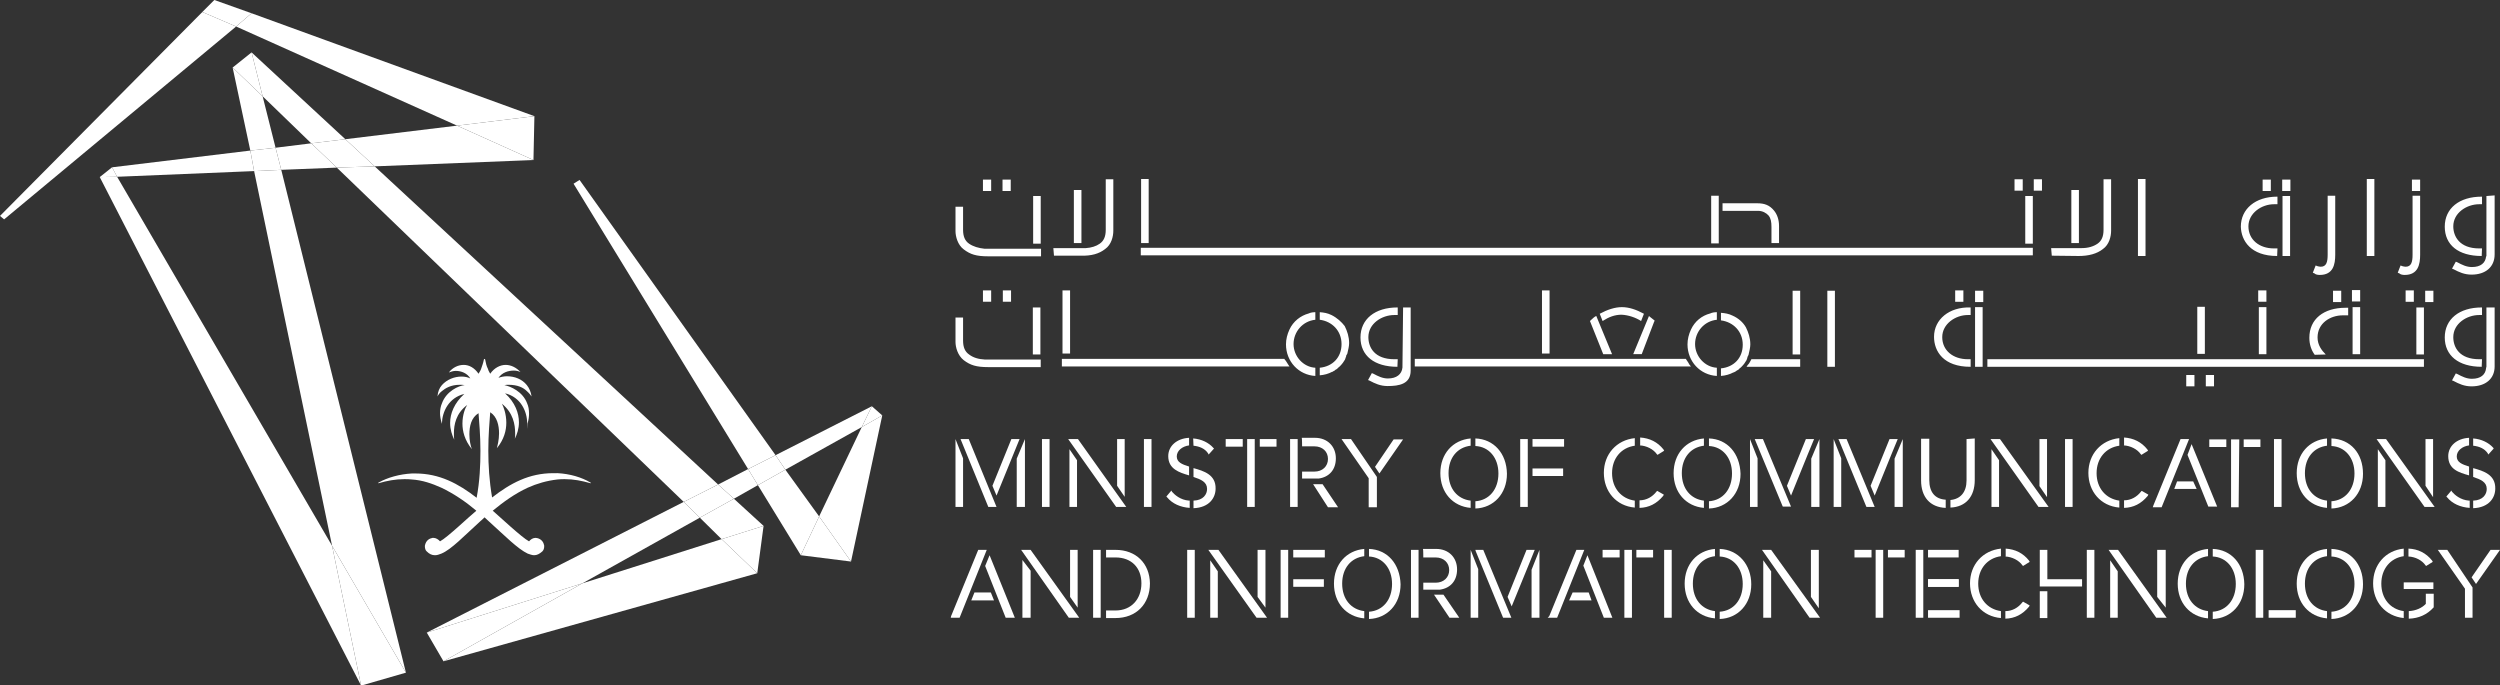 <?xml version="1.0" encoding="UTF-8"?>
<svg xmlns="http://www.w3.org/2000/svg" baseProfile="tiny" version="1.2" xmlns:inkscape="http://www.inkscape.org/namespaces/inkscape" xmlns:sodipodi="http://sodipodi.sourceforge.net/DTD/sodipodi-0.dtd" xmlns:svg="http://www.w3.org/2000/svg" viewBox="0 0 792 217">
  <rect x="0" y="0" width="792" height="217" fill="#333333" stroke="none"/>
  <!-- Generator: Adobe Illustrator 28.6.0, SVG Export Plug-In . SVG Version: 1.2.0 Build 709)  -->
  <g>
    <g id="Layer_1">
      <g id="Layer_1-2" data-name="Layer_1" inkscape:version="1.3.2 (091e20e, 2023-11-25, custom)" sodipodi:docname="Ã™Ë†Ã˜Â²Ã˜Â§Ã˜Â±Ã˜Â©_Ã˜Â§Ã™â€žÃ˜Â§Ã˜ÂªÃ˜ÂµÃ˜Â§Ã™â€žÃ˜Â§Ã˜Âª_Ã™Ë†Ã˜ÂªÃ™â€šÃ™â€ Ã™Å Ã˜Â©_Ã˜Â§Ã™â€žÃ™â€¦Ã˜Â¹Ã™â€žÃ™Ë†Ã™â€¦Ã˜Â§Ã˜Âª_Ã˜Â§Ã™â€žÃ˜Â³Ã˜Â¹Ã™Ë†Ã˜Â¯Ã™Å Ã˜Â©.svg">
        <sodipodi:namedview id="namedview208" bordercolor="#000000" borderopacity="0.25" inkscape:current-layer="Layer_1" inkscape:cx="399.51533" inkscape:cy="-187.3833" inkscape:deskcolor="#d1d1d1" inkscape:pagecheckerboard="0" inkscape:pageopacity="0.0" inkscape:showpageshadow="2" inkscape:window-height="1009" inkscape:window-maximized="1" inkscape:window-width="1920" inkscape:window-x="-8" inkscape:window-y="-8" inkscape:zoom="0.70710678" pagecolor="#ffffff"/>
        <g id="g208">
          <path id="path1" d="M176.4,149.9h-1.1c-7.7,0-13.6,3.2-19.4,7.7-.9-5.2-1.2-10.3-1.2-14.8,0-5.1.4-9.4.6-12.2,2.2,1.4,2.8,4.2,2.8,6.7,0,2.1-.5,3.9-.7,4.7,2.3-2.8,3-5.6,3-8.1,0-2.8-.9-5.1-1.4-6,3.6,2.9,4.2,6.6,4.2,9.4,0,.6,0,1.3-.1,1.7.7-1.4,1.3-3.2,1.3-5.2,0-2.9-1.2-6.3-4.4-9.2,5,1.2,7,5.8,7,9.4,0,2.4,0,2.5.1.2.4-1.2.5-2.3.5-3.2,0-1.3-.2-2.3-.6-3.2-1.4-3.8-5.3-5.4-7.2-5.8.5-.1.9-.1,1.3-.1,2.9,0,4.7.9,5.8,2,.8.7,1.3,1.4,1.5,1.7-.2-1.4-.7-2.6-1.5-3.6-1.5-1.9-3.9-2.8-6.3-2.8-.9,0-1.9.2-2.7.5,1.2-1.7,3.1-2.3,4.9-2.3.8,0,1.6.2,2.1.5-1.3-1.5-3.1-2.3-4.7-2.3-1.7,0-3.6.9-4.9,2.8-.2-.5-.6-.9-.7-1.5-.5-.9-.7-2-.9-3,0-.1-.1-.2-.2-.2s-.2.1-.2.2c-.2,1.1-.6,2.1-.9,3-.2.6-.6,1.1-.8,1.5-1.3-1.9-3-2.8-4.7-2.8s-3.5.8-4.7,2.4c.6-.2,1.3-.5,2.2-.5,1.7,0,3.6.7,4.6,2.4-.8-.4-1.7-.6-2.8-.6-2.2,0-4.6.9-6.2,2.7-.8.9-1.3,2.1-1.4,3.6.2-.4.6-1.1,1.4-1.7,1.1-.9,2.8-2,5.7-2,.5,0,.9,0,1.5.1-1.9.2-5.8,1.9-7.2,5.8-.4.9-.6,2-.6,3.1,0,.9.2,2.1.6,3.4v-.2c.1-3.6,2.1-8.1,7.1-9.3-3.2,2.9-4.5,6.2-4.5,9.2,0,2.1.6,3.8,1.3,5.3-.1-.6-.1-1.3-.1-2,0-2.7.6-6.3,4.2-9-.6.9-1.5,3.1-1.5,5.9,0,2.4.7,5.3,3,8.1-.4-.9-.8-2.8-.8-4.7,0-2.6.6-5.3,2.9-6.7.2,2.8.6,7,.6,11.9,0,4.5-.2,9.6-1.2,14.9-5.8-4.5-11.8-7.7-19.4-7.7h-1.1c-3.9.2-7.8,1.3-10.6,2.9l-.1.1s0,.1.1.1h0c2.7-.8,5.4-1.3,8.2-1.3.8,0,1.6,0,2.3.1,3.4.2,6.5,1.3,9.4,2.6,4,1.9,7.8,4.5,11.1,7.3-2.1,1.7-9.2,8.5-11.5,9.7-.5-.6-1.3-1.1-2.1-1.1-.2,0-.4,0-.6.1-.9.2-1.7.9-2,2-.1.2-.1.5-.1.6,0,.6.2,1.3.6,1.6.8.8,1.6,1.2,2.6,1.2.6,0,1.3-.2,2-.5,3.2-1.3,7.3-5.7,12.4-10.3.5-.4.9-.8,1.3-1.2.5.5.9.8,1.3,1.2,5.1,4.6,9.2,8.8,12.4,10.3.7.2,1.3.5,2,.5.9,0,1.7-.4,2.6-1.2.4-.4.6-.9.6-1.6,0-.2,0-.5-.1-.6-.2-.9-.9-1.7-2-2-.2,0-.4-.1-.6-.1-.9,0-1.6.5-2.1,1.1-2.3-1.2-9.5-8-11.5-9.7,3.4-2.8,7-5.4,11.1-7.3,2.9-1.3,6-2.2,9.4-2.6.8-.1,1.6-.1,2.3-.1,2.8,0,5.4.5,8.2,1.3h0l.1-.1s0-.1-.1-.1c-2.8-1.7-6.6-2.8-10.5-3l-.2-0Z" fill="#fff"/>
          <polygon id="polygon8" points="64.1 3.8 0 68.4 1.3 69.5 74.8 8.4 64.1 3.8" fill="#fff"/>
          <polygon id="polygon16" points="169.3 36.8 79.7 4.2 74.8 8.4 144.8 39.8 169.3 36.8" fill="#fff"/>
          <polygon id="polygon24" points="79.7 4.2 67.9 0 64.1 3.8 74.8 8.4 79.7 4.2" fill="#fff"/>
          <polygon id="polygon29" points="98.6 45.4 87.3 46.8 89.1 53.8 106.7 53.1 98.6 45.4" fill="#fff"/>
          <polygon id="polygon34" points="118.7 52.7 169 50.7 144.8 39.8 109.4 44.1 118.7 52.7" fill="#fff"/>
          <polygon id="polygon39" points="37.1 56 80.5 54.2 79.3 47.7 35.5 53 37.1 56" fill="#fff"/>
          <polygon id="polygon44" points="169.3 36.8 144.8 39.8 169 50.7 169.3 36.8" fill="#fff"/>
          <polygon id="polygon50" points="105.2 172.9 37.1 56 31.6 56.1 114.4 217.2 105.2 172.9" fill="#fff"/>
          <polygon id="polygon56" points="35.5 53 31.6 56.1 37.1 56 35.5 53" fill="#fff"/>
          <polygon id="polygon62" points="87.3 46.8 83.2 30.5 73.7 21.4 79.3 47.7 87.3 46.8" fill="#fff"/>
          <polygon id="polygon68" points="80.5 54.2 105.2 172.9 128.6 213.1 89.1 53.8 80.5 54.2" fill="#fff"/>
          <polygon id="polygon74" points="87.3 46.8 79.3 47.7 80.5 54.2 89.1 53.8 87.3 46.8" fill="#fff"/>
          <polygon id="polygon80" points="114.4 217.2 128.6 213.1 105.2 172.9 114.4 217.2" fill="#fff"/>
          <polygon id="polygon83" points="227.5 153.5 118.7 52.7 106.7 53.1 216.6 159 227.5 153.5" fill="#fff"/>
          <polygon id="polygon86" points="83.2 30.5 98.6 45.4 109.4 44.1 79.7 16.6 83.2 30.5" fill="#fff"/>
          <polygon id="polygon89" points="221.7 164 228.6 170.8 241.9 166.6 232.5 158 221.7 164" fill="#fff"/>
          <polygon id="polygon92" points="118.7 52.7 109.4 44.1 98.6 45.4 106.7 53.1 118.7 52.7" fill="#fff"/>
          <polygon id="polygon95" points="79.7 16.6 73.7 21.4 83.2 30.5 79.7 16.6" fill="#fff"/>
          <polygon id="polygon98" points="228.6 170.8 184.5 184.8 140.5 209.5 239.9 181.6 228.6 170.8" fill="#fff"/>
          <polygon id="polygon101" points="239.9 181.6 241.9 166.6 228.6 170.8 239.9 181.6" fill="#fff"/>
          <polygon id="polygon108" points="184.5 184.8 221.7 164 216.6 159 135.2 200.4 184.5 184.8" fill="#fff"/>
          <polygon id="polygon115" points="237 148.6 227.5 153.5 232.5 158 240.1 153.7 237 148.6" fill="#fff"/>
          <polygon id="polygon122" points="248.8 148.8 273 135.3 276.2 128.7 245.7 144.2 248.8 148.8" fill="#fff"/>
          <polygon id="polygon129" points="227.5 153.5 216.6 159 221.7 164 232.5 158 227.5 153.5" fill="#fff"/>
          <polygon id="polygon136" points="135.2 200.4 140.5 209.5 184.5 184.8 135.2 200.4" fill="#fff"/>
          <polygon id="polygon139" points="279.5 131.6 273 135.3 259.5 163.6 269.6 177.9 279.5 131.6" fill="#fff"/>
          <polygon id="polygon142" points="279.5 131.6 276.2 128.7 273 135.3 279.5 131.6" fill="#fff"/>
          <polygon id="polygon145" points="259.5 163.6 248.8 148.8 240.1 153.7 253.7 175.9 259.5 163.6" fill="#fff"/>
          <polygon id="polygon148" points="245.7 144.2 183.6 57 181.7 58.2 237 148.6 245.7 144.2" fill="#fff"/>
          <polygon id="polygon151" points="248.8 148.8 245.7 144.2 237 148.6 240.1 153.7 248.8 148.8" fill="#fff"/>
          <polygon id="polygon154" points="253.7 175.9 269.6 177.9 259.5 163.6 253.7 175.9" fill="#fff"/>
          <path id="path154" d="M330.1,160.6v-21.5h2.4v21.5h-2.4ZM362.4,160.6h2.4v-21.5h-2.4v21.5ZM654.2,160.6h2.4v-21.5h-2.4v21.5ZM722.8,139.1h-2.4v21.5h2.4v-21.5ZM376.7,150.6v-2.8c-2.3-.7-3.9-1.4-3.9-3.2s1.7-3.2,3.9-3.5v-2.4c-3.9.2-6.6,2.6-6.6,5.8,0,4.1,3.5,5.2,6.6,6.1v0ZM378.1,141.2c1.9.2,3.6.9,4.6,2.4l.2.4,1.7-1.9-.2-.2c-1.5-1.7-3.8-2.8-6.4-3l.1,2.3ZM376.7,158.6c-2.8-.2-4.6-1.9-5.4-2.8l-.2-.4-1.6,1.9.2.2c1.7,2.1,4.3,3.2,7.2,3.4v-2.3h-.2ZM378.1,148.3v2.8c2.4.8,4.3,1.6,4.3,3.8,0,1.7-1.2,3.6-4.3,3.7v2.4c5.1-.2,7-3.4,7-6.2.1-4.4-3.7-5.6-7-6.5ZM411.1,139.1h-2.4v21.5h2.4v-21.5ZM412.5,141.4h3.9c2.6,0,4.3,1.7,4.3,4s-1.7,4-4.3,4h-3.9v2.2h5.3c3.4-.5,5.4-2.9,5.4-6.4,0-3.8-2.7-6.5-6.6-6.5h-4.2c.1.2.1,2.7.1,2.7ZM419,153.4h-3l4.7,7.3h3.2l-4.9-7.3ZM428,139.1h-3l8.6,12.4v9.2h2.6v-9.6l-8.2-12ZM437,150l7.5-10.8h-3l-5.9,8.7,1.4,2.1ZM315.7,157l7.3-17.9h-2.6l-6,14.8,1.3,3.1ZM306.9,139.1h-2.6l8.8,21.5h2.6l-8.8-21.5ZM322.1,145.3v15.3h2.6v-21.5h0l-2.6,6.2ZM302.7,139.1h0v21.5h2.4v-15.4l-2.4-6.1ZM567.4,157l5.4-13.3,1.9-4.6h-2.6l-6,14.8,1.3,3.1ZM573.8,145.3v15.3h2.6v-21.5h0l-2.6,6.2ZM558.5,139.1h-2.6l8.8,21.2.1.2h2.6l-8.9-21.4ZM554.4,139.1h0v21.5h2.4v-15.4l-2.4-6.1ZM585,139.1h-2.6l.2.4,8.6,20.9.1.2h2.6l-8.9-21.5ZM593.9,157l5.4-13.3,1.9-4.6h-2.6l-6,14.8,1.3,3.1ZM600.2,145.3v15.3h2.6v-21.5h0l-2.6,6.2ZM580.9,139.1h0v21.5h2.4v-15.4l-2.4-6.1ZM393.7,139.1h-5.4v2.4h5.4v-2.4ZM399.1,139.1v2.4h5.3v-2.4h-5.3ZM395.1,160.6h2.4v-21.5h-2.4v21.5ZM465.9,158.6c-4.2-.5-7-3.8-7-8.7s2.8-8.2,7-8.7v-2.3c-5.7.5-9.6,4.9-9.6,11s3.9,10.5,9.6,11v-2.3ZM467.4,138.9v2.4c4.3.2,7.3,3.7,7.3,8.7s-2.9,8.5-7.3,8.8v2.3c5.8-.2,10-4.7,10-11-.1-6.5-4.2-11-10-11.2ZM485.5,139.1v2.4h10v-2.4h-10ZM484,139.1h-2.4v21.5h2.4v-21.5ZM485.5,150.8h9.7v-2.4h-9.7v2.4ZM525,155.5l-.2.2c-1.3,1.7-3.2,2.8-5.4,2.8v2.4c3-.1,5.4-1.3,7.5-3.8l.2-.4-2.1-1.2ZM519.5,141.1c2.1.1,4.3,1.2,5.4,2.8l.2.2,2.1-1.3-.2-.4c-1.9-2.4-4.4-3.6-7.4-3.8v2.4c0,.1-.1.1-.1.1ZM517.9,158.6c-4.3-.6-7.2-4-7.2-8.7s2.9-8.1,7.2-8.7v-2.4c-5.8.6-9.8,5.1-9.8,11s3.9,10.5,9.8,11v-2.2 0ZM539.8,158.6c-4.2-.5-7-3.8-7-8.7s2.8-8.2,7-8.7v-2.3c-5.7.5-9.6,4.9-9.6,11s3.9,10.5,9.6,11v-2.3ZM541.4,138.9v2.4c4.3.2,7.3,3.7,7.3,8.7s-2.9,8.5-7.3,8.8v2.3c5.8-.2,10-4.7,10-11-.2-6.5-4.2-11-10-11.2ZM737.2,158.6c-4.2-.5-7-3.8-7-8.7s2.8-8.2,7-8.7v-2.3c-5.7.5-9.6,4.9-9.6,11s3.9,10.5,9.6,11v-2.3ZM738.6,138.9v2.4c4.3.2,7.3,3.7,7.3,8.7s-2.9,8.5-7.3,8.8v2.3c5.8-.2,10-4.7,10-11,0-6.5-4-11-10-11.2ZM616.4,158.3c-3.4-.2-5.2-2.4-5.2-6.2v-13.1h-2.6v13.2c0,5.2,2.8,8.5,7.8,8.7v-2.6ZM623,139.1v13.1c0,3.7-1.9,5.9-5.1,6.2v2.4c4.9-.2,7.7-3.5,7.7-8.7v-13.2l-2.6.2ZM671.4,158.6c-4.3-.6-7.2-4-7.2-8.7s2.9-8.1,7.2-8.7v-2.4c-5.8.6-9.8,5.1-9.8,11s3.9,10.5,9.8,11v-2.2 0ZM672.8,141.1c2.1.1,4.3,1.2,5.4,2.8l.2.2,2.1-1.3-.2-.4c-1.9-2.4-4.4-3.6-7.4-3.8v2.4c0,.1-.1.1-.1.1ZM678.5,155.5l-.2.2c-1.3,1.7-3.2,2.8-5.4,2.8v2.4c3-.1,5.4-1.3,7.5-3.8l.2-.4-2.1-1.2ZM341.5,139.1h-3.1l15.2,21.5h3.2l-15.3-21.5ZM356.3,157.4v-18.3h-2.4v14.8l2.4,3.5ZM338.8,142.3v18.3h2.4v-14.8l-2.4-3.5ZM705.3,139.2h-5.4v2.4h5.4v-2.4ZM709.4,139.2h-2.6v21.5h2.4l.2-21.5ZM710.8,139.2v2.4h5.3v-2.4h-5.3ZM648.5,157.5v-18.4h-2.4v14.9l2.4,3.5ZM633.6,139.1h-3l15.2,21.5h3.2l-15.4-21.5ZM630.9,142.3v18.3h2.4v-14.8l-2.4-3.5ZM755.9,139.1h-3l15.2,21.5h3.2l-15.4-21.5ZM770.8,157.5v-18.4h-2.4v14.8l2.4,3.6ZM753.3,142.3v18.3h2.4v-14.8l-2.4-3.5ZM694.8,152.5h-5.1l-.9,2.4h7.1l-1.1-2.4ZM694.3,140.7l-1.3,3.4,6.6,16.4h2.8l-8.1-19.8ZM693.5,139.1h-2.7l-8.6,21-.2.6h2.8l8.7-21.6Z" fill="#fff"/>
          <path id="path155" d="M782.2,150.6v-2.8c-2.3-.7-3.9-1.4-3.9-3.2s1.7-3.2,3.9-3.5v-2.4c-3.9.2-6.6,2.6-6.6,5.8,0,4.2,3.4,5.2,6.6,6.1v0Z" fill="#fff"/>
          <path id="path156" d="M783.5,141.2c1.9.2,3.6.9,4.6,2.4l.2.4,1.7-1.9-.1-.2c-1.5-1.7-3.8-2.8-6.4-3v2.3Z" fill="#fff"/>
          <path id="path157" d="M782.2,158.6c-2.8-.2-4.6-1.9-5.4-2.8l-.2-.4-1.6,1.9.2.2c1.7,2.1,4.3,3.2,7.2,3.4v-2.3h-.2Z" fill="#fff"/>
          <path id="path158" d="M783.5,148.3v2.8c2.4.8,4.3,1.6,4.3,3.8,0,1.7-1.2,3.6-4.3,3.7v2.4c5.1-.2,7-3.4,7-6.2.1-4.4-3.7-5.6-7-6.5Z" fill="#fff"/>
          <rect id="rect158" x="376.1" y="174.2" width="2.4" height="21.5" fill="#fff"/>
          <rect id="rect159" x="527.2" y="174.2" width="2.4" height="21.5" fill="#fff"/>
          <polygon id="polygon159" points="780.9 195.7 783.3 195.7 783.3 186.1 775.3 174.2 772.3 174.2 780.9 186.5 780.9 195.7" fill="#fff"/>
          <polygon id="polygon160" points="783 182.9 784.4 185 792 174.2 789 174.2 783 182.9" fill="#fff"/>
          <polygon id="polygon161" points="476.1 195.5 476.2 195.7 478.8 195.7 469.9 174.2 467.4 174.2 467.5 174.6 476.1 195.5" fill="#fff"/>
          <polygon id="polygon162" points="478.9 192.1 484.3 178.9 486.2 174.2 483.6 174.2 477.6 189.1 478.9 192.1" fill="#fff"/>
          <polygon id="polygon163" points="468.3 195.7 468.3 180.3 465.9 174.2 465.9 195.7 468.3 195.7" fill="#fff"/>
          <polygon id="polygon164" points="487.7 195.7 487.7 174.2 485.2 180.5 485.2 195.7 487.7 195.7" fill="#fff"/>
          <rect id="rect164" x="514.6" y="174.2" width="2.4" height="21.5" fill="#fff"/>
          <rect id="rect165" x="518.4" y="174.2" width="5.3" height="2.4" fill="#fff"/>
          <rect id="rect166" x="507.7" y="174.2" width="5.4" height="2.4" fill="#fff"/>
          <path id="path166" d="M432.2,193.6c-4.2-.5-7-3.8-7-8.7s2.8-8.2,7-8.7v-2.3c-5.7.5-9.6,4.9-9.6,11s3.9,10.5,9.6,11v-2.3Z" fill="#fff"/>
          <path id="path167" d="M433.7,173.9v2.4c4.3.2,7.3,3.7,7.3,8.7s-2.9,8.5-7.3,8.8v2.3c5.8-.2,10-4.7,10-11-.2-6.5-4.2-11-10-11.2Z" fill="#fff"/>
          <path id="path168" d="M543.3,193.6c-4.2-.5-7-3.8-7-8.7s2.8-8.2,7-8.7v-2.3c-5.7.5-9.6,4.9-9.6,11s3.9,10.5,9.6,11v-2.3Z" fill="#fff"/>
          <path id="path169" d="M544.8,173.9v2.4c4.3.2,7.3,3.7,7.3,8.7s-2.9,8.5-7.3,8.8v2.3c5.8-.2,10-4.7,10-11,0-6.2-4.1-11-10-11.2Z" fill="#fff"/>
          <rect id="rect169" x="610.8" y="183.5" width="9.7" height="2.4" fill="#fff"/>
          <rect id="rect170" x="610.8" y="193.3" width="10" height="2.4" fill="#fff"/>
          <polygon id="polygon170" points="321.5 195.7 313.5 175.9 312.1 179.3 318.6 195.7 321.5 195.7" fill="#fff"/>
          <polygon id="polygon171" points="314.9 190.2 313.9 187.7 308.7 187.7 307.7 190.2 314.9 190.2" fill="#fff"/>
          <polygon id="polygon172" points="312.6 174.2 309.9 174.2 301.3 195.2 301.2 195.7 304 195.7 312.6 174.2" fill="#fff"/>
          <polygon id="polygon173" points="339 189.1 341.4 192.5 341.4 174.2 339 174.2 339 189.1" fill="#fff"/>
          <polygon id="polygon174" points="341.9 195.7 326.5 174.2 323.5 174.2 338.6 195.7 341.9 195.7" fill="#fff"/>
          <polygon id="polygon175" points="326.5 180.8 323.9 177.4 323.9 195.7 326.5 195.7 326.5 180.8" fill="#fff"/>
          <polygon id="polygon176" points="561.1 181 558.6 177.5 558.6 195.7 561.1 195.7 561.1 181" fill="#fff"/>
          <polygon id="polygon177" points="573.7 189.1 576.2 192.7 576.2 174.2 573.7 174.2 573.7 189.1" fill="#fff"/>
          <polygon id="polygon178" points="573.3 195.7 576.6 195.7 561.1 174.2 558.2 174.2 573.2 195.6 573.3 195.7" fill="#fff"/>
          <polygon id="polygon179" points="683.4 189.1 686.1 192.5 686.1 174.2 683.4 174.2 683.4 189.1" fill="#fff"/>
          <polygon id="polygon180" points="686.4 195.7 671 174.2 668 174.2 683.1 195.7 686.4 195.7" fill="#fff"/>
          <polygon id="polygon181" points="670.9 181 668.5 177.5 668.5 195.7 670.9 195.7 670.9 181" fill="#fff"/>
          <polygon id="polygon182" points="398.4 189.1 400.9 192.5 400.9 174.2 398.4 174.2 398.4 189.1" fill="#fff"/>
          <polygon id="polygon183" points="385.8 181 383.4 177.5 383.4 195.7 385.8 195.7 385.8 181" fill="#fff"/>
          <polygon id="polygon184" points="398.1 195.7 401.4 195.7 386 174.2 382.8 174.2 398 195.6 398.1 195.7" fill="#fff"/>
          <rect id="rect184" x="346.3" y="174.2" width="2.4" height="21.5" fill="#fff"/>
          <path id="path184" d="M353.4,174.2h-3v2.4h3c5,0,8.2,3.2,8.2,8.2s-3.2,8.6-8.2,8.6h-3v2.4h3c6.5,0,10.9-4.4,10.9-11-.1-6.3-4.4-10.6-10.9-10.6v-0Z" fill="#fff"/>
          <rect id="rect185" x="405.7" y="174.2" width="2.4" height="21.5" fill="#fff"/>
          <rect id="rect186" x="409.7" y="174.2" width="10" height="2.4" fill="#fff"/>
          <rect id="rect187" x="409.7" y="183.5" width="9.7" height="2.4" fill="#fff"/>
          <path id="path187" d="M450.9,176.6h3.9c2.6,0,4.3,1.7,4.3,4s-1.7,4-4.3,4h-3.9v2.2h5.3c3.4-.5,5.4-2.9,5.4-6.4,0-3.8-2.7-6.5-6.6-6.5h-4.2c.1.1.1,2.7.1,2.7Z" fill="#fff"/>
          <polygon id="polygon187" points="462.3 195.7 457.3 188.4 454.3 188.4 459.2 195.7 462.3 195.7" fill="#fff"/>
          <rect id="rect188" x="447" y="174.2" width="2.4" height="21.5" fill="#fff"/>
          <polygon id="polygon188" points="504.2 190.2 503.3 187.7 498.2 187.7 497.1 190.2 504.2 190.2" fill="#fff"/>
          <polygon id="polygon189" points="510.8 195.7 502.9 175.9 501.6 179.2 508.1 195.7 510.8 195.7" fill="#fff"/>
          <polygon id="polygon190" points="501.9 174.2 499.4 174.2 490.8 195.2 490.3 195.7 493.3 195.7 501.9 174.2" fill="#fff"/>
          <polygon id="polygon191" points="648.6 174.2 646.2 174.2 646.2 185.8 659.6 185.8 659.6 183.5 648.6 183.5 648.6 174.2" fill="#fff"/>
          <rect id="rect191" x="646.2" y="187.3" width="2.4" height="8.5" fill="#fff"/>
          <path id="path191" d="M763,176.3c2.2.1,4.3,1.2,5.4,2.8l.2.2,2.1-1.3-.2-.4c-1.9-2.4-4.5-3.7-7.5-3.8v2.5Z" fill="#fff"/>
          <polygon id="polygon192" points="770.9 184.5 761.5 184.5 761.5 186.6 770.9 186.6 770.9 184.5" fill="#fff"/>
          <path id="path192" d="M768.5,188.1v3.2c-1.2,1.3-3.2,2.2-5.4,2.3v2.4c3.2-.1,5.8-1.3,7.8-3.5l.1-.1v-4.3l-2.5-0Z" fill="#fff"/>
          <path id="path193" d="M761.5,193.6c-4.3-.6-7.1-4-7.1-8.7s2.9-8.1,7.1-8.7v-2.4c-5.8.6-9.7,5.1-9.7,11s3.9,10.4,9.7,11v-2.2 0Z" fill="#fff"/>
          <rect id="rect193" x="718.7" y="193.3" width="8.6" height="2.4" fill="#fff"/>
          <rect id="rect194" x="594.2" y="174.2" width="2.4" height="21.5" fill="#fff"/>
          <rect id="rect195" x="598.1" y="174.2" width="5.3" height="2.4" fill="#fff"/>
          <rect id="rect196" x="587.5" y="174.2" width="5.4" height="2.4" fill="#fff"/>
          <rect id="rect197" x="606.9" y="174.2" width="2.4" height="21.5" fill="#fff"/>
          <rect id="rect198" x="610.8" y="183.5" width="9.7" height="2.4" fill="#fff"/>
          <rect id="rect199" x="610.8" y="174.2" width="9.7" height="2.4" fill="#fff"/>
          <rect id="rect200" x="661.1" y="174.2" width="2.4" height="21.5" fill="#fff"/>
          <rect id="rect201" x="714.6" y="174.2" width="2.4" height="21.5" fill="#fff"/>
          <path id="path201" d="M737.2,193.6c-4.2-.5-7-3.8-7-8.7s2.8-8.2,7-8.7v-2.3c-5.7.5-9.6,4.9-9.6,11s3.9,10.5,9.6,11v-2.3Z" fill="#fff"/>
          <path id="path202" d="M738.6,173.9v2.4c4.3.2,7.3,3.7,7.3,8.7s-2.9,8.5-7.3,8.8v2.3c5.8-.2,10-4.7,10-11,0-6.5-4.1-11-10-11.2Z" fill="#fff"/>
          <path id="path203" d="M699.5,193.6c-4.2-.5-7-3.8-7-8.7s2.8-8.2,7-8.7v-2.3c-5.7.5-9.6,4.9-9.6,11s3.9,10.5,9.6,11v-2.3Z" fill="#fff"/>
          <path id="path204" d="M701,173.9v2.4c4.3.2,7.3,3.7,7.3,8.7s-2.9,8.5-7.3,8.8v2.3c5.8-.2,10-4.7,10-11-.1-6.5-4.2-11-10-11.2Z" fill="#fff"/>
          <path id="path205" d="M633.9,193.6c-4.3-.6-7.2-4-7.2-8.7s2.9-8.1,7.2-8.7v-2.4c-5.8.6-9.8,5.1-9.8,11s3.9,10.5,9.8,11v-2.2 0Z" fill="#fff"/>
          <path id="path206" d="M635.3,176.3c2.1.1,4.3,1.2,5.4,2.8l.2.2,2.1-1.3-.2-.4c-1.9-2.4-4.4-3.6-7.4-3.8v2.4c0,.1-.1.1-.1.1Z" fill="#fff"/>
          <path id="path207" d="M640.9,190.6l-.2.2c-1.3,1.7-3.2,2.8-5.4,2.8v2.4c3-.1,5.4-1.3,7.5-3.8l.2-.4-2.1-1.2Z" fill="#fff"/>
          <path id="path208" d="M560.3,68.3c.7.9.9,2,.9,3.6v5.1h2.4v-5.4c0-2-.6-3.7-1.6-4.9-1.4-1.7-3-2.3-5.3-2.3h-11v2.4h11.3c1.4,0,2.6.7,3.3,1.5v-0ZM644,62.1h-2.4v15.1h2.4v-15.1ZM698.5,97.2h-2.4v14.9h2.4v-14.9ZM640.8,56.8h-2.6v3.6h2.6v-3.6ZM679.7,56.7h-2.4v24.4h2.4v-24.4ZM658.5,81.1c3.2,0,5.8-.7,7.7-2.2,2-1.4,2.6-4,2.6-5.8v-16.3h-2.4v16c0,2.1-.6,3.5-1.9,4.4-1.3.9-3,1.4-5,1.4h-9.7l.2,2.4s8.5.1,8.5.1ZM658.6,60.2h-2.4v16.8h2.4v-16.8ZM342.6,60.2h-2.4v16.8h2.4v-16.8ZM524,102l.2-.4-.2-.2c-.5-.4-.9-.7-1.4-1.1l-.2-.2-5,12.1h2.7l3.9-10.2ZM544.5,62h-2.4v15.1h2.4s0-15.1,0-15.1ZM505.3,100.3c-.6.4-.9.8-1.4,1.2l-.2.2,4.2,10.5h2.8l-5-12.1-.4.2ZM490.9,112.2v-20.2h-2.4v20h2.4v.2ZM519.9,101.7l.9-2.3c-2.4-1.3-4.7-2.1-7-2.1-2.2,0-4.6.8-7,2.1l.9,2.3c2-1.3,3.9-2,6-2,2.2.1,4.5.9,6.2,2h-0ZM622,95.6v-3.6h-2.6v3.6h2.6ZM363.9,56.7h-2.4v20.3h2.4v-20.3ZM644,78.5h-282.6v2.4h282.6v-2.4ZM646.9,56.8h-2.6v3.6h2.6v-3.6ZM745.3,112.2h2.4v-14.9h-2.4v14.9ZM747.7,91.9h-2.6v3.6h2.6v-3.6ZM764.7,95.6v-3.6h-2.6v3.6h2.6ZM752.2,56.7h-2.4v24.4h2.4v-24.4ZM761.8,87.1c4.3,0,4.9-3.4,4.9-6.4v-18.7h-2.4v18.7c0,2.3-.4,3.8-2.2,3.8-.4,0-.7-.1-1.1-.2l-.5-.2-.9,2.3.5.2c.4.4,1.1.5,1.7.5v0ZM786.2,81.1h0l.1-2.4h-.9c-6.2,0-8.2-3.8-8.2-7,0-4.3,4.3-7,8.2-7h.9v-2.4h-.1c-7.1,0-11.7,3.7-11.7,9.5s4.3,9.3,11.7,9.3ZM766.7,56.9h-2.6v3.6h2.6v-3.6ZM721.4,81.1h0l.1-2.4h-1.1c-4.7,0-8.1-2.8-8.1-7s4.2-7,8.1-7h1.1v-2.4h-.1c-6.9,0-11.5,3.9-11.5,9.5.1,4.4,3.1,9.3,11.5,9.3ZM734.9,87.1c4.3,0,4.9-3.4,4.9-6.4v-18.7h-2.4v18.7c0,2.3-.4,3.8-2.2,3.8-.4,0-.7-.1-1.1-.2l-.5-.2-.9,2.3.5.2c.4.4,1.1.5,1.7.5v0ZM725.5,81.1v-19h-2.4v19h2.4ZM718,112.2v-14.9h-2.4v14.9h2.4ZM719.4,56.9h-2.6v3.6h2.6v-3.6ZM725.5,56.9h-2.5v3.6h2.6v-3.6h-.1ZM739.1,95.7h2.6v-3.6h-2.6v3.6ZM736.8,112.3c-1.3-1.3-2.6-3-2.6-5.4,0-4.5,4-7,8-7h1.7v-2.4h-.8c-7,0-11.5,3.6-11.5,9.5,0,2.1.6,3.9,1.7,5.4,0,0,3.5-.1,3.5-.1ZM718,92h-2.6v3.6h2.6v-3.6ZM612.7,106.7c0,4.6,3,9.5,11.5,9.5h.1v-2.4h-.9c-4.7,0-8.1-2.8-8.1-7s4.2-7,8.1-7h.9v-2.4h-.1c-6.7-.2-11.5,3.8-11.5,9.3ZM692.6,122.4h2.6v-3.6h-2.6v3.6ZM578.9,116.2h2.4v-24.1h-2.4v24.1ZM625.7,95.7h2.6v-3.6h-2.6v3.6ZM625.7,116.2h2.4v-18.9h-2.4v18.9ZM553.4,113.8c.1-.2.2-.5.2-.7,0-.1.1-.2.1-.2l.1-.2c.1-.2.2-.4.2-.6.2-.9.5-2,.5-3,0-2-.6-3.8-1.4-5.4-.9-1.6-2.4-2.9-4.2-3.7-1.2-.6-2.4-.8-3.7-.9v2.4c3.9.5,6.9,3.5,6.9,7.7s-2.8,7.1-6.9,7.5v2.4c1.4-.1,2.8-.5,3.9-1.1h.1s.1-.1.2-.1l.2-.1c.2-.1.4-.2.6-.4l.2-.1c.2-.2.5-.2.6-.5.2-.1.2-.2.5-.4l.1-.1.2-.2c.6-.6,1.1-1.3,1.5-2l.1-.3v0ZM567.9,112.3h2.4v-20.2h-2.4v20.2ZM554.8,113.9c-.4.6-.6,1.3-1.1,1.7l-.4.6h17v-2.4h-15.5v.1-0ZM787.7,116v.2s-.1.2-.1.4c-.2,2.1-1.7,3.4-4.5,3.4-1.7,0-3.1-.7-4.6-1.5l-.5-.2-1.2,2.2.5.2c1.7.9,3.4,1.7,5.7,1.7,4.4,0,7.3-2.4,7.3-6.3v-18.7h-2.6l-0,18.6v0ZM786.2,116.2h0l.1-2.4h-.9c-6.2,0-8.2-3.7-8.2-7,0-4.3,4.3-7,8.2-7h.9v-2.4h-.1c-7.1,0-11.7,3.7-11.7,9.5,0,5.7,4.3,9.3,11.7,9.3ZM698.8,122.4h2.6v-3.6h-2.6v3.6ZM787.7,62.1v19.1h-.1c-.2,2.1-1.7,3.4-4.5,3.4-1.7,0-3.1-.7-4.6-1.5l-.5-.2-1.2,2.2.5.2c1.7.9,3.4,1.7,5.7,1.7,4.4,0,7.3-2.4,7.3-6.4v-18.7s-2.6.2-2.6.2ZM629.6,116.2h138.3v-2.4h-138.3l0,2.4ZM768.3,95.7h2.6v-3.6h-2.6v3.6ZM765.5,112.3h2.4v-14.9h-2.4v14.9ZM317.7,92v3.6h2.6v-3.6h-2.6ZM307,77.2c-1.3-.9-1.9-2.3-1.9-4.4v-7.3h-2.4v7.7c0,1.7.7,4.4,2.6,5.8,2.1,1.6,4,2.2,7.7,2.2h16.8v-2.4h-17.9c-1.9-.2-3.6-.7-4.9-1.6,0,0-0-0-0-0ZM320.2,56.9h-2.6v3.6h2.6v-3.6ZM327.2,112.3h2.4v-14.9h-2.4v14.9ZM327.3,77.2h2.4v-15.1h-2.4v15.1ZM314.1,56.9h-2.7v3.6h2.6v-3.6h.1ZM314.1,92h-2.7v3.6h2.6v-3.6h.1ZM350.1,78.9c2-1.4,2.6-4,2.6-5.8v-16.3h-2.4v16c0,2.1-.6,3.5-1.9,4.4-1.1.8-2.7,1.3-4.4,1.4h-10.3l.2,2.4h8.5c3.3.1,5.8-.6,7.7-2.1h-0v0ZM307,112.3c-1.3-.9-1.9-2.3-1.9-4.4v-7.3h-2.4v7.7c0,1.7.7,4.3,2.6,5.8,2.1,1.6,4,2.2,7.7,2.2h16.7v-2.4h-17.7c-2-.1-3.7-.6-5-1.6ZM442.7,116.2h0l.1-2.4h-1.1c-6.2,0-8.2-3.7-8.2-7,0-4.3,4.3-7,8.2-7h1.1v-2.4h-.1c-7.1,0-11.7,3.7-11.7,9.5s4.4,9.3,11.7,9.3ZM444.3,116v.4c-.2,2.2-1.9,3.5-4.6,3.5-1.7,0-3.1-.7-4.6-1.5l-.5-.2-1.2,2.2.5.2c1.7.9,3.4,1.7,5.7,1.7,3.6,0,7.3-.6,7.3-4.9v-20h-2.4l-.2,18.6ZM339,112.2v-20.2h-2.4v20h2.4v.2ZM535.7,104.4h0c-.7,1.5-1.1,3.1-1.1,4.7,0,5.4,4,9.7,9.3,10v-2.6c-3.8-.2-6.9-3.6-6.9-7.5s2.9-7.3,6.9-7.7v-2.4c-.7,0-1.5.1-2.1.4-2.7.7-4.9,2.5-6.1,5.1,0,0-0,0-0,0ZM534.2,113.9l-.1-.2h-85.9v2.4h87.5l-.5-.6c-.2-.4-.5-.9-1-1.6v0ZM407,113.9l-.1-.2h-70.5v2.4h72.1l-.4-.6c-.3-.4-.6-1.1-1.1-1.6l0.0 0v0ZM421.8,99.8c-1.2-.6-2.4-.8-3.7-.9v2.4c3.9.5,6.9,3.5,6.9,7.7s-2.8,7.1-6.9,7.5v2.4c1.4-.1,2.8-.5,3.9-1.1h.1s.1-.1.2-.1l.1-.1c.2-.1.5-.2.6-.4,0,0,.1-.1.2-.1.2-.2.5-.2.6-.5.2-.1.2-.2.6-.5l.2-.2c.6-.6,1.1-1.3,1.5-2l.2-.6h0c.1-.2.2-.5.2-.7,0-.1.1-.2.1-.2l.1-.1c.1-.2.2-.4.2-.6.2-.9.5-2,.5-3,0-2-.6-3.8-1.4-5.4-1-1.3-2.4-2.6-4.2-3.5l0.0 0v0ZM408.5,104.4h0c-.7,1.5-1.1,3.1-1.1,4.7,0,5.4,4,9.7,9.3,10v-2.6c-3.8-.2-6.9-3.6-6.9-7.5s2.9-7.3,6.9-7.7v-2.4c-.7,0-1.5.1-2.1.4-2.6.7-4.9,2.5-6.1,5.1,0,0-0,0-0,0Z" fill="#fff"/>
        </g>
      </g>
    </g>
  </g>
</svg>